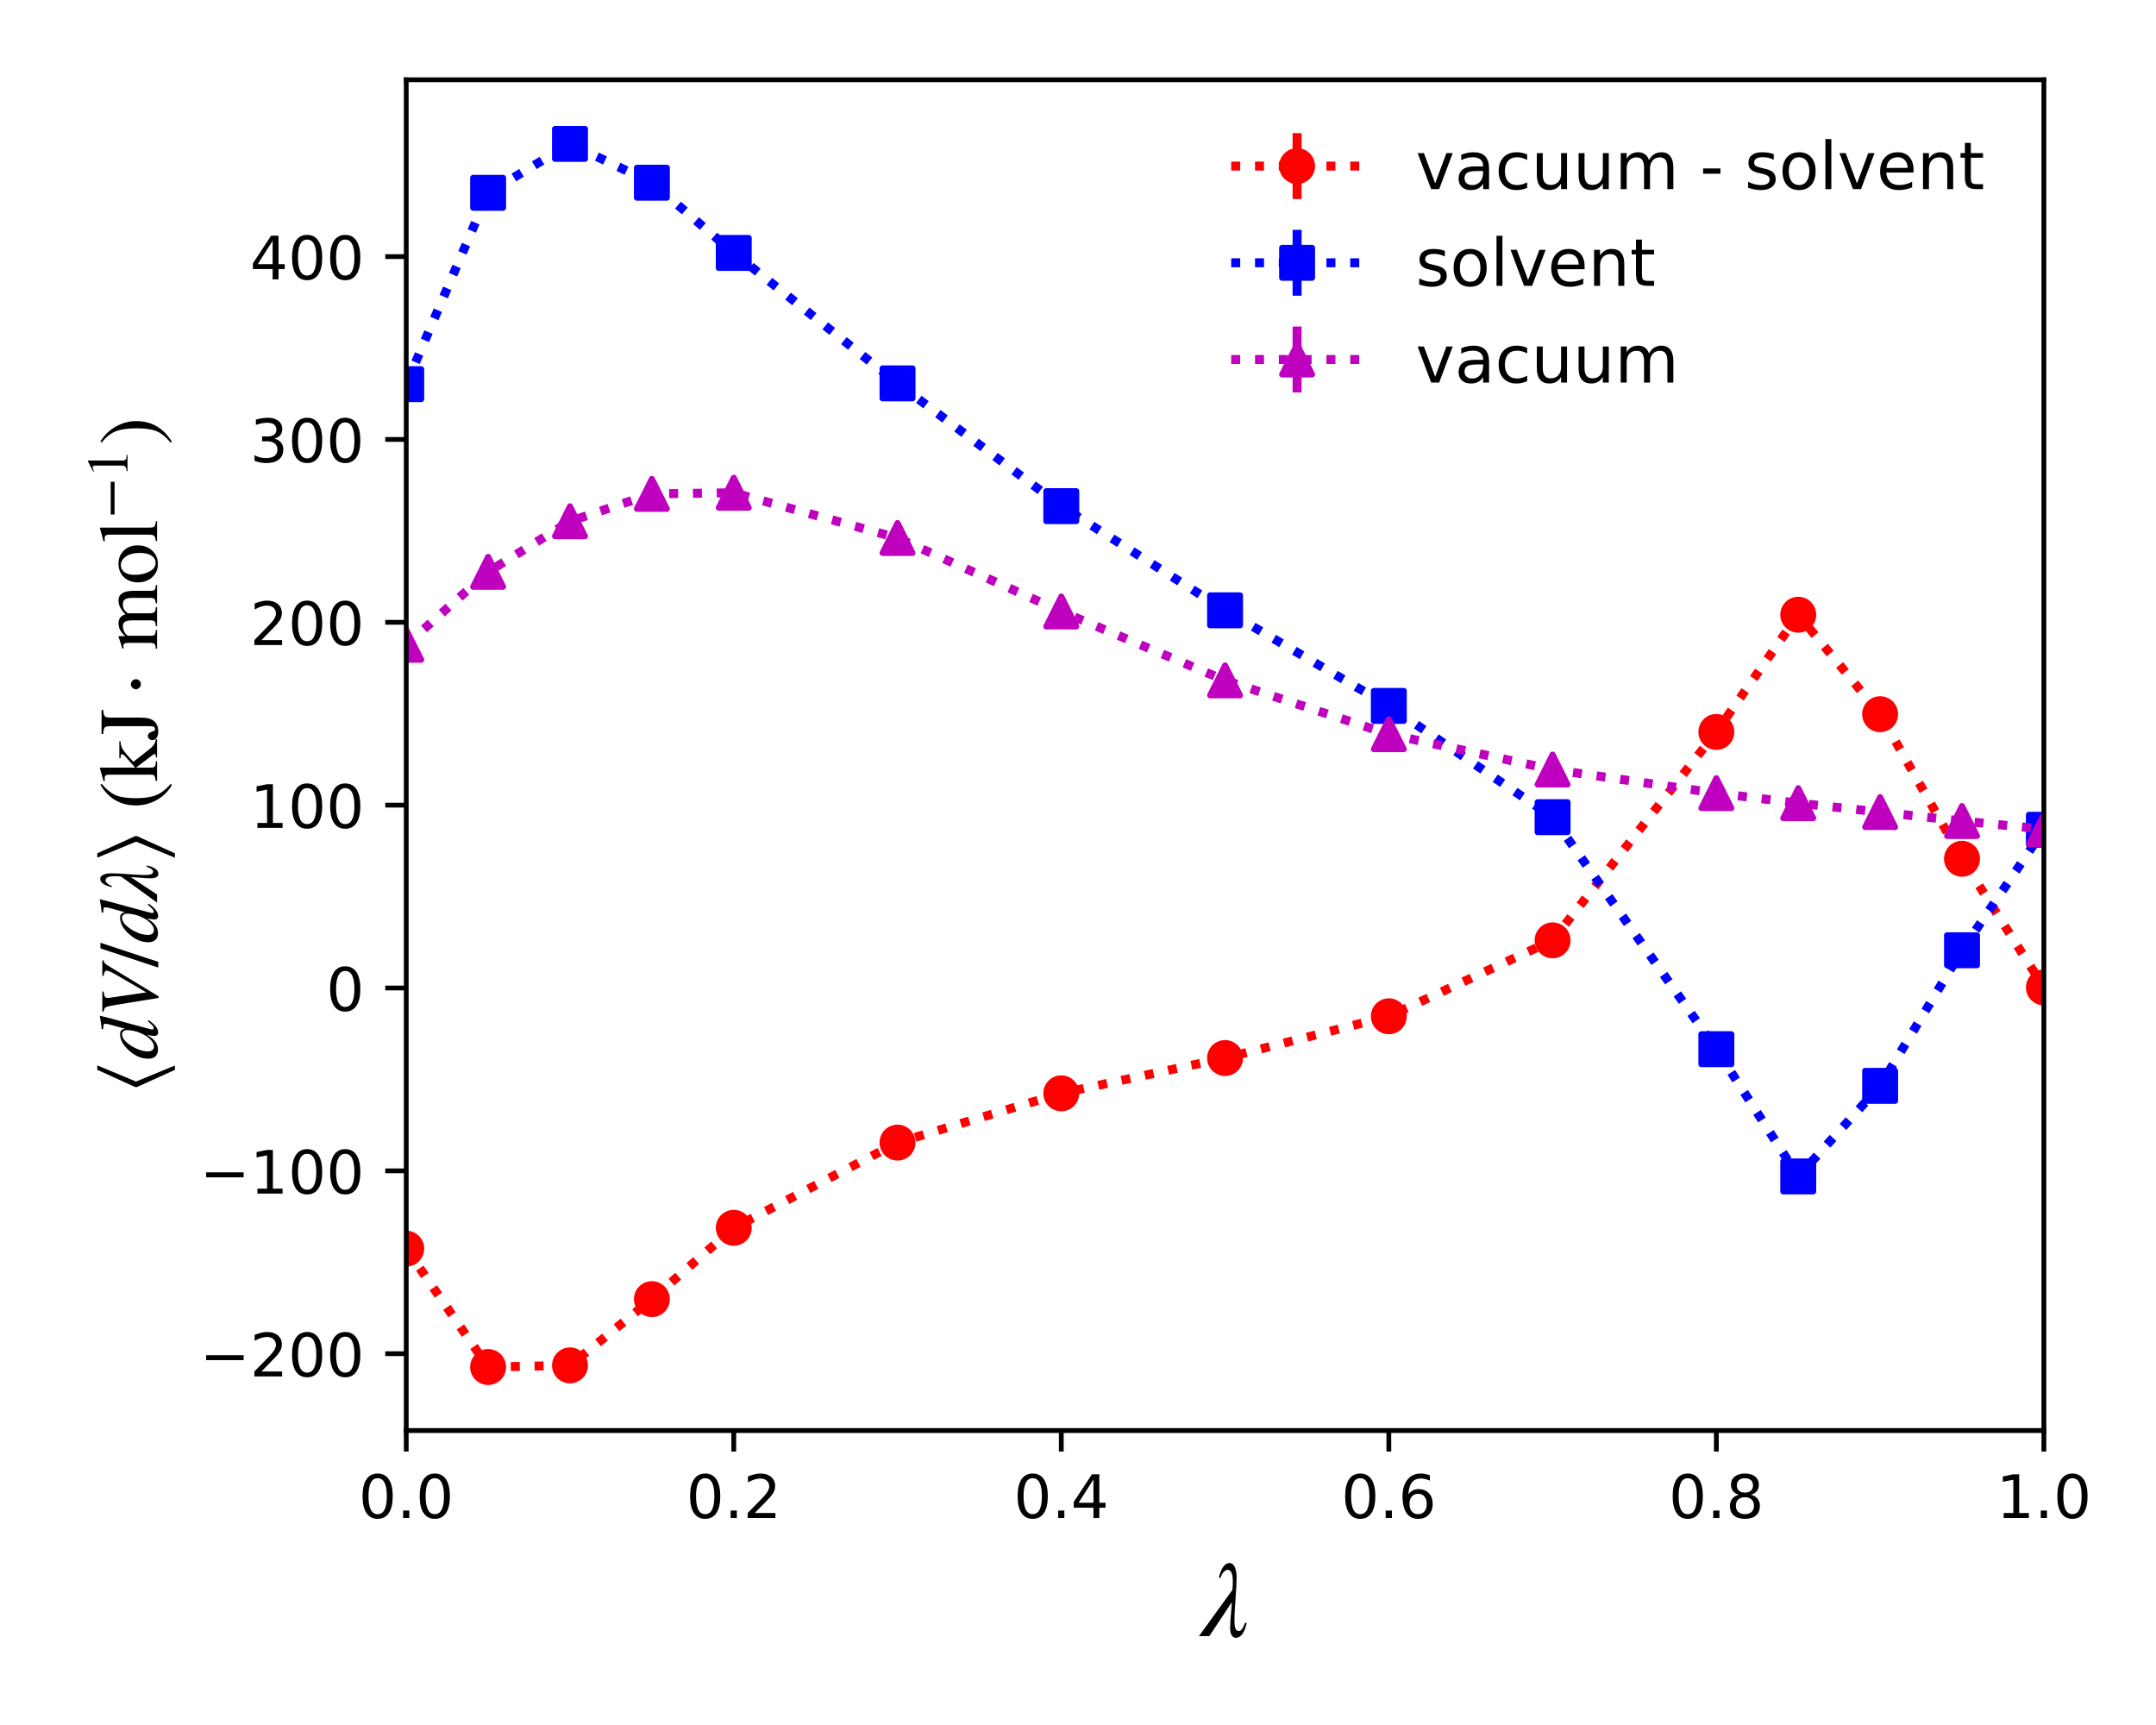 <?xml version="1.0" encoding="utf-8" standalone="no"?>
<!DOCTYPE svg PUBLIC "-//W3C//DTD SVG 1.1//EN"
  "http://www.w3.org/Graphics/SVG/1.1/DTD/svg11.dtd">
<!-- Created with matplotlib (http://matplotlib.org/) -->
<svg height="288pt" version="1.1" viewBox="0 0 360 288" width="360pt" xmlns="http://www.w3.org/2000/svg" xmlns:xlink="http://www.w3.org/1999/xlink">
 <defs>
  <style type="text/css">
*{stroke-linecap:butt;stroke-linejoin:round;}
  </style>
 </defs>
 <g id="figure_1">
  <g id="patch_1">
   <path d="M 0 288 
L 360 288 
L 360 0 
L 0 0 
z
" style="fill:#ffffff;"/>
  </g>
  <g id="axes_1">
   <g id="patch_2">
    <path d="M 67.831 238.84 
L 341.28 238.84 
L 341.28 13.32 
L 67.831 13.32 
z
" style="fill:#ffffff;"/>
   </g>
   <g id="matplotlib.axis_1">
    <g id="xtick_1">
     <g id="line2d_1">
      <defs>
       <path d="M 0 0 
L 0 3.5 
" id="md3f2d582c1" style="stroke:#000000;stroke-width:0.8;"/>
      </defs>
      <g>
       <use style="stroke:#000000;stroke-width:0.8;" x="67.831" xlink:href="#md3f2d582c1" y="238.84"/>
      </g>
     </g>
     <g id="text_1">
      <!-- 0.0 -->
      <defs>
       <path d="M 31.781 66.406 
Q 24.172 66.406 20.328 58.906 
Q 16.5 51.422 16.5 36.375 
Q 16.5 21.391 20.328 13.891 
Q 24.172 6.391 31.781 6.391 
Q 39.453 6.391 43.281 13.891 
Q 47.125 21.391 47.125 36.375 
Q 47.125 51.422 43.281 58.906 
Q 39.453 66.406 31.781 66.406 
z
M 31.781 74.219 
Q 44.047 74.219 50.516 64.516 
Q 56.984 54.828 56.984 36.375 
Q 56.984 17.969 50.516 8.266 
Q 44.047 -1.422 31.781 -1.422 
Q 19.531 -1.422 13.062 8.266 
Q 6.594 17.969 6.594 36.375 
Q 6.594 54.828 13.062 64.516 
Q 19.531 74.219 31.781 74.219 
z
" id="DejaVuSans-30"/>
       <path d="M 10.688 12.406 
L 21 12.406 
L 21 0 
L 10.688 0 
z
" id="DejaVuSans-2e"/>
      </defs>
      <g transform="translate(59.879 253.438)scale(0.1 -0.1)">
       <use xlink:href="#DejaVuSans-30"/>
       <use x="63.623" xlink:href="#DejaVuSans-2e"/>
       <use x="95.41" xlink:href="#DejaVuSans-30"/>
      </g>
     </g>
    </g>
    <g id="xtick_2">
     <g id="line2d_2">
      <g>
       <use style="stroke:#000000;stroke-width:0.8;" x="122.52" xlink:href="#md3f2d582c1" y="238.84"/>
      </g>
     </g>
     <g id="text_2">
      <!-- 0.2 -->
      <defs>
       <path d="M 19.188 8.297 
L 53.609 8.297 
L 53.609 0 
L 7.328 0 
L 7.328 8.297 
Q 12.938 14.109 22.625 23.891 
Q 32.328 33.688 34.812 36.531 
Q 39.547 41.844 41.422 45.531 
Q 43.312 49.219 43.312 52.781 
Q 43.312 58.594 39.234 62.25 
Q 35.156 65.922 28.609 65.922 
Q 23.969 65.922 18.812 64.312 
Q 13.672 62.703 7.812 59.422 
L 7.812 69.391 
Q 13.766 71.781 18.938 73 
Q 24.125 74.219 28.422 74.219 
Q 39.75 74.219 46.484 68.547 
Q 53.219 62.891 53.219 53.422 
Q 53.219 48.922 51.531 44.891 
Q 49.859 40.875 45.406 35.406 
Q 44.188 33.984 37.641 27.219 
Q 31.109 20.453 19.188 8.297 
z
" id="DejaVuSans-32"/>
      </defs>
      <g transform="translate(114.569 253.438)scale(0.1 -0.1)">
       <use xlink:href="#DejaVuSans-30"/>
       <use x="63.623" xlink:href="#DejaVuSans-2e"/>
       <use x="95.41" xlink:href="#DejaVuSans-32"/>
      </g>
     </g>
    </g>
    <g id="xtick_3">
     <g id="line2d_3">
      <g>
       <use style="stroke:#000000;stroke-width:0.8;" x="177.21" xlink:href="#md3f2d582c1" y="238.84"/>
      </g>
     </g>
     <g id="text_3">
      <!-- 0.4 -->
      <defs>
       <path d="M 37.797 64.312 
L 12.891 25.391 
L 37.797 25.391 
z
M 35.203 72.906 
L 47.609 72.906 
L 47.609 25.391 
L 58.016 25.391 
L 58.016 17.188 
L 47.609 17.188 
L 47.609 0 
L 37.797 0 
L 37.797 17.188 
L 4.891 17.188 
L 4.891 26.703 
z
" id="DejaVuSans-34"/>
      </defs>
      <g transform="translate(169.259 253.438)scale(0.1 -0.1)">
       <use xlink:href="#DejaVuSans-30"/>
       <use x="63.623" xlink:href="#DejaVuSans-2e"/>
       <use x="95.41" xlink:href="#DejaVuSans-34"/>
      </g>
     </g>
    </g>
    <g id="xtick_4">
     <g id="line2d_4">
      <g>
       <use style="stroke:#000000;stroke-width:0.8;" x="231.9" xlink:href="#md3f2d582c1" y="238.84"/>
      </g>
     </g>
     <g id="text_4">
      <!-- 0.6 -->
      <defs>
       <path d="M 33.016 40.375 
Q 26.375 40.375 22.484 35.828 
Q 18.609 31.297 18.609 23.391 
Q 18.609 15.531 22.484 10.953 
Q 26.375 6.391 33.016 6.391 
Q 39.656 6.391 43.531 10.953 
Q 47.406 15.531 47.406 23.391 
Q 47.406 31.297 43.531 35.828 
Q 39.656 40.375 33.016 40.375 
z
M 52.594 71.297 
L 52.594 62.312 
Q 48.875 64.062 45.094 64.984 
Q 41.312 65.922 37.594 65.922 
Q 27.828 65.922 22.672 59.328 
Q 17.531 52.734 16.797 39.406 
Q 19.672 43.656 24.016 45.922 
Q 28.375 48.188 33.594 48.188 
Q 44.578 48.188 50.953 41.516 
Q 57.328 34.859 57.328 23.391 
Q 57.328 12.156 50.688 5.359 
Q 44.047 -1.422 33.016 -1.422 
Q 20.359 -1.422 13.672 8.266 
Q 6.984 17.969 6.984 36.375 
Q 6.984 53.656 15.188 63.938 
Q 23.391 74.219 37.203 74.219 
Q 40.922 74.219 44.703 73.484 
Q 48.484 72.75 52.594 71.297 
z
" id="DejaVuSans-36"/>
      </defs>
      <g transform="translate(223.949 253.438)scale(0.1 -0.1)">
       <use xlink:href="#DejaVuSans-30"/>
       <use x="63.623" xlink:href="#DejaVuSans-2e"/>
       <use x="95.41" xlink:href="#DejaVuSans-36"/>
      </g>
     </g>
    </g>
    <g id="xtick_5">
     <g id="line2d_5">
      <g>
       <use style="stroke:#000000;stroke-width:0.8;" x="286.59" xlink:href="#md3f2d582c1" y="238.84"/>
      </g>
     </g>
     <g id="text_5">
      <!-- 0.8 -->
      <defs>
       <path d="M 31.781 34.625 
Q 24.75 34.625 20.719 30.859 
Q 16.703 27.094 16.703 20.516 
Q 16.703 13.922 20.719 10.156 
Q 24.75 6.391 31.781 6.391 
Q 38.812 6.391 42.859 10.172 
Q 46.922 13.969 46.922 20.516 
Q 46.922 27.094 42.891 30.859 
Q 38.875 34.625 31.781 34.625 
z
M 21.922 38.812 
Q 15.578 40.375 12.031 44.719 
Q 8.5 49.078 8.5 55.328 
Q 8.5 64.062 14.719 69.141 
Q 20.953 74.219 31.781 74.219 
Q 42.672 74.219 48.875 69.141 
Q 55.078 64.062 55.078 55.328 
Q 55.078 49.078 51.531 44.719 
Q 48 40.375 41.703 38.812 
Q 48.828 37.156 52.797 32.312 
Q 56.781 27.484 56.781 20.516 
Q 56.781 9.906 50.312 4.234 
Q 43.844 -1.422 31.781 -1.422 
Q 19.734 -1.422 13.25 4.234 
Q 6.781 9.906 6.781 20.516 
Q 6.781 27.484 10.781 32.312 
Q 14.797 37.156 21.922 38.812 
z
M 18.312 54.391 
Q 18.312 48.734 21.844 45.562 
Q 25.391 42.391 31.781 42.391 
Q 38.141 42.391 41.719 45.562 
Q 45.312 48.734 45.312 54.391 
Q 45.312 60.062 41.719 63.234 
Q 38.141 66.406 31.781 66.406 
Q 25.391 66.406 21.844 63.234 
Q 18.312 60.062 18.312 54.391 
z
" id="DejaVuSans-38"/>
      </defs>
      <g transform="translate(278.639 253.438)scale(0.1 -0.1)">
       <use xlink:href="#DejaVuSans-30"/>
       <use x="63.623" xlink:href="#DejaVuSans-2e"/>
       <use x="95.41" xlink:href="#DejaVuSans-38"/>
      </g>
     </g>
    </g>
    <g id="xtick_6">
     <g id="line2d_6">
      <g>
       <use style="stroke:#000000;stroke-width:0.8;" x="341.28" xlink:href="#md3f2d582c1" y="238.84"/>
      </g>
     </g>
     <g id="text_6">
      <!-- 1.0 -->
      <defs>
       <path d="M 12.406 8.297 
L 28.516 8.297 
L 28.516 63.922 
L 10.984 60.406 
L 10.984 69.391 
L 28.422 72.906 
L 38.281 72.906 
L 38.281 8.297 
L 54.391 8.297 
L 54.391 0 
L 12.406 0 
z
" id="DejaVuSans-31"/>
      </defs>
      <g transform="translate(333.328 253.438)scale(0.1 -0.1)">
       <use xlink:href="#DejaVuSans-31"/>
       <use x="63.623" xlink:href="#DejaVuSans-2e"/>
       <use x="95.41" xlink:href="#DejaVuSans-30"/>
      </g>
     </g>
    </g>
    <g id="text_7">
     <!-- $\lambda$ -->
     <defs>
      <path d="M 41.5 12.297 
L 43.094 12.297 
Q 40 -1.594 33 -1.594 
Q 30.703 -1.594 29.203 0.75 
Q 27.703 3.094 27.703 7.797 
Q 27.703 10.5 27.953 13.891 
Q 28.203 17.297 28.641 22.594 
Q 29.094 27.906 29.297 31.5 
L 8.406 0 
L -1.203 0 
L 29.797 42.797 
Q 30.203 46.406 30.203 50.703 
Q 30.203 61.5 25.297 61.5 
Q 23.906 61.5 22 59.703 
Q 20.094 57.906 18.797 54.094 
L 17.203 54.094 
Q 20.5 67.797 27.297 67.797 
Q 30.094 67.797 31.891 64.297 
Q 33.703 60.797 33.703 54.297 
Q 33.703 47.5 32.703 34.25 
Q 31.703 21 31.703 14.703 
Q 31.703 9.406 32.641 7.047 
Q 33.594 4.703 35.797 4.703 
Q 38.797 4.703 41.5 12.297 
z
" id="STIXGeneral-Italic-3bb"/>
     </defs>
     <g transform="translate(200.415 273.195)scale(0.18 -0.18)">
      <use transform="translate(0 0.203)" xlink:href="#STIXGeneral-Italic-3bb"/>
     </g>
    </g>
   </g>
   <g id="matplotlib.axis_2">
    <g id="ytick_1">
     <g id="line2d_7">
      <defs>
       <path d="M 0 0 
L -3.5 0 
" id="m60a88dd822" style="stroke:#000000;stroke-width:0.8;"/>
      </defs>
      <g>
       <use style="stroke:#000000;stroke-width:0.8;" x="67.831" xlink:href="#m60a88dd822" y="226.006"/>
      </g>
     </g>
     <g id="text_8">
      <!-- −200 -->
      <defs>
       <path d="M 10.594 35.5 
L 73.188 35.5 
L 73.188 27.203 
L 10.594 27.203 
z
" id="DejaVuSans-2212"/>
      </defs>
      <g transform="translate(33.363 229.805)scale(0.1 -0.1)">
       <use xlink:href="#DejaVuSans-2212"/>
       <use x="83.789" xlink:href="#DejaVuSans-32"/>
       <use x="147.412" xlink:href="#DejaVuSans-30"/>
       <use x="211.035" xlink:href="#DejaVuSans-30"/>
      </g>
     </g>
    </g>
    <g id="ytick_2">
     <g id="line2d_8">
      <g>
       <use style="stroke:#000000;stroke-width:0.8;" x="67.831" xlink:href="#m60a88dd822" y="195.478"/>
      </g>
     </g>
     <g id="text_9">
      <!-- −100 -->
      <g transform="translate(33.363 199.278)scale(0.1 -0.1)">
       <use xlink:href="#DejaVuSans-2212"/>
       <use x="83.789" xlink:href="#DejaVuSans-31"/>
       <use x="147.412" xlink:href="#DejaVuSans-30"/>
       <use x="211.035" xlink:href="#DejaVuSans-30"/>
      </g>
     </g>
    </g>
    <g id="ytick_3">
     <g id="line2d_9">
      <g>
       <use style="stroke:#000000;stroke-width:0.8;" x="67.831" xlink:href="#m60a88dd822" y="164.951"/>
      </g>
     </g>
     <g id="text_10">
      <!-- 0 -->
      <g transform="translate(54.468 168.75)scale(0.1 -0.1)">
       <use xlink:href="#DejaVuSans-30"/>
      </g>
     </g>
    </g>
    <g id="ytick_4">
     <g id="line2d_10">
      <g>
       <use style="stroke:#000000;stroke-width:0.8;" x="67.831" xlink:href="#m60a88dd822" y="134.424"/>
      </g>
     </g>
     <g id="text_11">
      <!-- 100 -->
      <g transform="translate(41.743 138.223)scale(0.1 -0.1)">
       <use xlink:href="#DejaVuSans-31"/>
       <use x="63.623" xlink:href="#DejaVuSans-30"/>
       <use x="127.246" xlink:href="#DejaVuSans-30"/>
      </g>
     </g>
    </g>
    <g id="ytick_5">
     <g id="line2d_11">
      <g>
       <use style="stroke:#000000;stroke-width:0.8;" x="67.831" xlink:href="#m60a88dd822" y="103.897"/>
      </g>
     </g>
     <g id="text_12">
      <!-- 200 -->
      <g transform="translate(41.743 107.696)scale(0.1 -0.1)">
       <use xlink:href="#DejaVuSans-32"/>
       <use x="63.623" xlink:href="#DejaVuSans-30"/>
       <use x="127.246" xlink:href="#DejaVuSans-30"/>
      </g>
     </g>
    </g>
    <g id="ytick_6">
     <g id="line2d_12">
      <g>
       <use style="stroke:#000000;stroke-width:0.8;" x="67.831" xlink:href="#m60a88dd822" y="73.369"/>
      </g>
     </g>
     <g id="text_13">
      <!-- 300 -->
      <defs>
       <path d="M 40.578 39.312 
Q 47.656 37.797 51.625 33 
Q 55.609 28.219 55.609 21.188 
Q 55.609 10.406 48.188 4.484 
Q 40.766 -1.422 27.094 -1.422 
Q 22.516 -1.422 17.656 -0.516 
Q 12.797 0.391 7.625 2.203 
L 7.625 11.719 
Q 11.719 9.328 16.594 8.109 
Q 21.484 6.891 26.812 6.891 
Q 36.078 6.891 40.938 10.547 
Q 45.797 14.203 45.797 21.188 
Q 45.797 27.641 41.281 31.266 
Q 36.766 34.906 28.719 34.906 
L 20.219 34.906 
L 20.219 43.016 
L 29.109 43.016 
Q 36.375 43.016 40.234 45.922 
Q 44.094 48.828 44.094 54.297 
Q 44.094 59.906 40.109 62.906 
Q 36.141 65.922 28.719 65.922 
Q 24.656 65.922 20.016 65.031 
Q 15.375 64.156 9.812 62.312 
L 9.812 71.094 
Q 15.438 72.656 20.344 73.438 
Q 25.25 74.219 29.594 74.219 
Q 40.828 74.219 47.359 69.109 
Q 53.906 64.016 53.906 55.328 
Q 53.906 49.266 50.438 45.094 
Q 46.969 40.922 40.578 39.312 
z
" id="DejaVuSans-33"/>
      </defs>
      <g transform="translate(41.743 77.168)scale(0.1 -0.1)">
       <use xlink:href="#DejaVuSans-33"/>
       <use x="63.623" xlink:href="#DejaVuSans-30"/>
       <use x="127.246" xlink:href="#DejaVuSans-30"/>
      </g>
     </g>
    </g>
    <g id="ytick_7">
     <g id="line2d_13">
      <g>
       <use style="stroke:#000000;stroke-width:0.8;" x="67.831" xlink:href="#m60a88dd822" y="42.842"/>
      </g>
     </g>
     <g id="text_14">
      <!-- 400 -->
      <g transform="translate(41.743 46.641)scale(0.1 -0.1)">
       <use xlink:href="#DejaVuSans-34"/>
       <use x="63.623" xlink:href="#DejaVuSans-30"/>
       <use x="127.246" xlink:href="#DejaVuSans-30"/>
      </g>
     </g>
    </g>
    <g id="text_15">
     <!-- $ \langle dV/d \lambda \rangle\ ( \mathrm{kJ}\! \, \cdot \, \mathrm{mol}^{-1} )$ -->
     <defs>
      <path d="M 33.5 71.297 
L 14.297 25.094 
L 33.406 -21.297 
L 28.203 -21.297 
L 7.703 24.094 
L 7.703 26.094 
L 28.297 71.297 
z
" id="STIXGeneral-Regular-27e8"/>
      <path d="M 52.094 68.297 
L 52.703 67.703 
L 48.797 52.5 
L 42.797 30.594 
Q 36.297 6.703 36.297 6 
Q 36.297 4 38.094 4 
Q 39.406 4 40.844 5.25 
Q 42.297 6.5 46.297 11.094 
L 47.5 10.094 
Q 39.797 -1.297 32.797 -1.297 
Q 30.906 -1.297 29.797 -0.094 
Q 28.703 1.094 28.703 3.203 
Q 28.703 6.203 30 12.094 
Q 25.703 4.797 21.547 1.844 
Q 17.406 -1.094 12.203 -1.094 
Q 7.203 -1.094 4.344 1.953 
Q 1.5 5 1.5 10.594 
Q 1.5 22.5 11.141 33.297 
Q 20.797 44.094 30.703 44.094 
Q 33.797 44.094 35.25 42.688 
Q 36.703 41.297 37.203 38.297 
L 37.297 38.297 
L 41.797 54.594 
Q 43.203 59.5 43.203 61.703 
Q 43.203 63.297 42.094 63.688 
Q 41 64.094 36.797 64.297 
L 36.797 66 
Q 44.5 66.703 52.094 68.297 
z
M 35.594 36.094 
Q 35.594 38.703 34.141 40.25 
Q 32.703 41.797 30.906 41.797 
Q 26.203 41.797 21.797 37.203 
Q 16.797 31.906 13.5 24.547 
Q 10.203 17.203 10.203 11 
Q 10.203 7.594 11.75 5.641 
Q 13.297 3.703 16 3.703 
Q 20.5 3.703 25.094 8.594 
Q 29.703 13.5 32.641 21.094 
Q 35.594 28.703 35.594 36.094 
z
" id="STIXGeneral-Italic-64"/>
      <path d="M 68.797 65.297 
L 68.797 63.703 
Q 65.594 63.594 63.203 59.703 
L 25.906 -1.797 
L 24 -1.797 
L 15.797 48.5 
Q 14.094 59 12.938 61.094 
Q 11.797 63.203 7.594 63.703 
L 7.594 65.297 
L 31.594 65.297 
L 31.594 63.703 
Q 26.906 63.203 25.453 62.203 
Q 24 61.203 24 58.594 
Q 24 57.594 24.094 57.094 
L 30.594 12.797 
L 51.594 48.797 
Q 56.5 57.203 56.5 60.297 
Q 56.5 63 50.297 63.703 
L 50.297 65.297 
z
" id="STIXGeneral-Italic-56"/>
      <path d="M 28.703 67.594 
L 5.906 -1.406 
L -0.906 -1.406 
L 22 67.594 
z
" id="STIXGeneral-Regular-2f"/>
      <path d="M 32.297 24 
L 11.703 -21.297 
L 6.5 -21.297 
L 25.703 25 
L 6.594 71.297 
L 11.797 71.297 
L 32.297 26 
z
" id="STIXGeneral-Regular-27e9"/>
      <path d="M 30.406 -16.094 
L 29.203 -17.703 
Q 17.594 -11.094 11.188 0.5 
Q 4.797 12.094 4.797 25.203 
Q 4.797 52.906 29.5 67.594 
L 30.406 66 
Q 20.203 57.297 16.797 48.844 
Q 13.406 40.406 13.406 25.5 
Q 13.406 10.703 16.906 1.5 
Q 20.406 -7.703 30.406 -16.094 
z
" id="STIXGeneral-Regular-28"/>
      <path d="M 50.5 0 
L 28.703 0 
L 28.703 1.5 
L 30.594 1.5 
Q 32.703 1.5 32.703 3 
Q 32.703 3.906 31.594 5.297 
L 16.594 25.094 
L 16.594 6.703 
Q 16.594 4.094 17.844 2.891 
Q 19.094 1.703 22.094 1.594 
L 24.094 1.5 
L 24.094 0 
L 0.703 0 
L 0.703 1.5 
Q 6.094 2.406 7.141 3.344 
Q 8.203 4.297 8.203 8.203 
L 8.203 56.406 
Q 8.203 60 7.297 61.25 
Q 6.406 62.5 3.906 62.5 
Q 3.297 62.5 0.703 62.297 
L 0.703 63.906 
L 3.703 64.703 
Q 9.703 66.297 16.203 68.297 
L 16.594 68.094 
L 16.594 26.094 
L 30.297 38.297 
Q 32.594 40.406 32.594 41.797 
Q 32.594 42.797 31.547 43.141 
Q 30.5 43.5 27.594 43.594 
L 27.594 45 
L 48 45 
L 48 43.5 
Q 43 43.5 39.141 41.344 
Q 35.297 39.203 26.406 30.906 
L 23.5 28.203 
L 38.797 8.797 
Q 44.203 1.906 50.5 1.5 
z
" id="STIXGeneral-Regular-6b"/>
      <path d="M 35.406 66.203 
L 35.406 64.297 
Q 29.297 63.797 27.75 62.25 
Q 26.203 60.703 26.203 54.906 
L 26.203 18.5 
Q 26.203 -1.406 9.5 -1.406 
Q 4.906 -1.406 2.156 0.5 
Q -0.594 2.406 -0.594 5.797 
Q -0.594 7.797 0.844 9.391 
Q 2.297 11 4.297 11 
Q 7.594 11 9.203 6.797 
Q 9.406 6.297 9.703 5.438 
Q 10 4.594 10.141 4.141 
Q 10.297 3.703 10.594 3.25 
Q 10.906 2.797 11.297 2.594 
Q 11.703 2.406 12.297 2.406 
Q 14.5 2.406 15.25 3.953 
Q 16 5.5 16 9.406 
L 16 55 
Q 16 60.906 14.5 62.344 
Q 13 63.797 6.703 64.297 
L 6.703 66.203 
z
" id="STIXGeneral-Regular-4a"/>
      <path d="M 16.797 31.297 
Q 20.297 27.703 20.297 25.297 
Q 20.297 22.906 18.547 21.094 
Q 16.797 19.297 14.391 19.297 
Q 12 19.297 10.141 21.141 
Q 8.297 23 8.297 25.297 
Q 8.297 27.594 10.141 29.438 
Q 12 31.297 14.391 31.297 
Q 16.797 31.297 20.297 27.703 
z
" id="STIXGeneral-Regular-22c5"/>
      <path d="M 77.5 0 
L 55.703 0 
L 55.703 1.5 
Q 59.906 1.906 61.047 3.25 
Q 62.203 4.594 62.203 9 
L 62.203 29.594 
Q 62.203 35.594 60.453 38.188 
Q 58.703 40.797 54.5 40.797 
Q 51 40.797 48.547 39.391 
Q 46.094 38 43.797 34.703 
L 43.797 9.5 
Q 43.797 4.703 45.25 3.141 
Q 46.703 1.594 51 1.5 
L 51 0 
L 28.594 0 
L 28.594 1.5 
Q 33 1.797 34.203 2.938 
Q 35.406 4.094 35.406 8.594 
L 35.406 29.703 
Q 35.406 40.797 28.906 40.797 
Q 26.094 40.797 22.938 39.547 
Q 19.797 38.297 18.297 36.5 
Q 17 35 17 34.797 
L 17 7 
Q 17 3.797 18.391 2.75 
Q 19.797 1.703 23.797 1.5 
L 23.797 0 
L 1.594 0 
L 1.594 1.5 
Q 5.797 1.594 7.188 3.047 
Q 8.594 4.5 8.594 8.797 
L 8.594 33.594 
Q 8.594 37.297 7.797 38.75 
Q 7 40.203 5.094 40.203 
Q 3.594 40.203 1.906 39.797 
L 1.906 41.5 
Q 8.703 43.406 15.797 46 
L 16.594 45.703 
L 16.594 38.297 
L 16.797 38.297 
Q 21.297 43 24.75 44.5 
Q 28.203 46 32.094 46 
Q 40 46 42.703 37.594 
Q 50.5 46 59 46 
Q 70.594 46 70.594 28 
L 70.594 7.703 
Q 70.594 4.406 71.594 3.156 
Q 72.594 1.906 74.906 1.703 
L 77.5 1.5 
z
" id="STIXGeneral-Regular-6d"/>
      <path d="M 47 23.094 
Q 47 12.594 40.75 5.797 
Q 34.5 -1 24.5 -1 
Q 15.297 -1 9.094 5.75 
Q 2.906 12.5 2.906 22.797 
Q 2.906 33.203 9.094 39.594 
Q 15.297 46 25.406 46 
Q 34.703 46 40.844 39.641 
Q 47 33.297 47 23.094 
z
M 38 20.406 
Q 38 31.797 33 38.203 
Q 29 43.203 23.5 43.203 
Q 18.297 43.203 15.094 38.953 
Q 11.906 34.703 11.906 27.297 
Q 11.906 14.5 17.203 6.797 
Q 20.594 1.797 26.203 1.797 
Q 31.703 1.797 34.844 6.75 
Q 38 11.703 38 20.406 
z
" id="STIXGeneral-Regular-6f"/>
      <path d="M 25.703 0 
L 2.094 0 
L 2.094 1.5 
Q 6.797 1.906 8.297 3.453 
Q 9.797 5 9.797 9.203 
L 9.797 56.094 
Q 9.797 59.703 8.891 61.094 
Q 8 62.5 5.594 62.5 
Q 3.5 62.5 1.906 62.297 
L 1.906 63.906 
Q 11.406 66.203 17.703 68.297 
L 18.203 67.906 
L 18.203 8.703 
Q 18.203 4.5 19.594 3.141 
Q 21 1.797 25.703 1.5 
z
" id="STIXGeneral-Regular-6c"/>
      <path d="M 62.094 22 
L 6.406 22 
L 6.406 28.594 
L 62.094 28.594 
z
" id="STIXGeneral-Regular-2212"/>
      <path d="M 39.406 0 
L 11.797 0 
L 11.797 1.5 
Q 17.297 1.797 19.297 3.547 
Q 21.297 5.297 21.297 9.5 
L 21.297 54.406 
Q 21.297 59.297 18.297 59.297 
Q 16.906 59.297 13.797 58.094 
L 11.094 57.094 
L 11.094 58.5 
L 29 67.594 
L 29.906 67.297 
L 29.906 7.594 
Q 29.906 4.297 31.906 2.891 
Q 33.906 1.5 39.406 1.5 
z
" id="STIXGeneral-Regular-31"/>
      <path d="M 2.906 66 
L 4.094 67.594 
Q 15.5 60.797 22 49.188 
Q 28.5 37.594 28.5 24.703 
Q 28.5 -2.594 3.797 -17.703 
L 2.906 -16.094 
Q 13.203 -7.594 16.547 0.844 
Q 19.906 9.297 19.906 24.406 
Q 19.906 39.594 16.547 48.75 
Q 13.203 57.906 2.906 66 
z
" id="STIXGeneral-Regular-29"/>
     </defs>
     <g transform="translate(26.283 182.57)rotate(-90)scale(0.14 -0.14)">
      <use transform="translate(0 0.409)" xlink:href="#STIXGeneral-Regular-27e8"/>
      <use transform="translate(40 0.409)" xlink:href="#STIXGeneral-Italic-64"/>
      <use transform="translate(90 0.409)" xlink:href="#STIXGeneral-Italic-56"/>
      <use transform="translate(151.1 0.409)" xlink:href="#STIXGeneral-Regular-2f"/>
      <use transform="translate(178.9 0.409)" xlink:href="#STIXGeneral-Italic-64"/>
      <use transform="translate(228.9 0.409)" xlink:href="#STIXGeneral-Italic-3bb"/>
      <use transform="translate(274.7 0.409)" xlink:href="#STIXGeneral-Regular-27e9"/>
      <use transform="translate(338.766 0.409)" xlink:href="#STIXGeneral-Regular-28"/>
      <use transform="translate(372.066 0.409)" xlink:href="#STIXGeneral-Regular-6b"/>
      <use transform="translate(422.066 0.409)" xlink:href="#STIXGeneral-Regular-4a"/>
      <use transform="translate(473.806 0.409)" xlink:href="#STIXGeneral-Regular-22c5"/>
      <use transform="translate(528.88 0.409)" xlink:href="#STIXGeneral-Regular-6d"/>
      <use transform="translate(606.68 0.409)" xlink:href="#STIXGeneral-Regular-6f"/>
      <use transform="translate(656.68 0.409)" xlink:href="#STIXGeneral-Regular-6c"/>
      <use transform="translate(686.023 35.684)scale(0.7)" xlink:href="#STIXGeneral-Regular-2212"/>
      <use transform="translate(733.973 35.684)scale(0.7)" xlink:href="#STIXGeneral-Regular-31"/>
      <use transform="translate(773.382 0.409)" xlink:href="#STIXGeneral-Regular-29"/>
     </g>
    </g>
   </g>
   <g id="LineCollection_1">
    <path clip-path="url(#p8461baf7f2)" d="M 67.831 208.621 
L 67.831 208.306 
" style="fill:none;stroke:#ff0000;stroke-width:1.5;"/>
    <path clip-path="url(#p8461baf7f2)" d="M 81.503 228.589 
L 81.503 227.874 
" style="fill:none;stroke:#ff0000;stroke-width:1.5;"/>
    <path clip-path="url(#p8461baf7f2)" d="M 95.175 228.409 
L 95.175 227.51 
" style="fill:none;stroke:#ff0000;stroke-width:1.5;"/>
    <path clip-path="url(#p8461baf7f2)" d="M 108.848 217.307 
L 108.848 216.495 
" style="fill:none;stroke:#ff0000;stroke-width:1.5;"/>
    <path clip-path="url(#p8461baf7f2)" d="M 122.52 205.302 
L 122.52 204.677 
" style="fill:none;stroke:#ff0000;stroke-width:1.5;"/>
    <path clip-path="url(#p8461baf7f2)" d="M 149.865 190.994 
L 149.865 190.536 
" style="fill:none;stroke:#ff0000;stroke-width:1.5;"/>
    <path clip-path="url(#p8461baf7f2)" d="M 177.21 182.726 
L 177.21 182.345 
" style="fill:none;stroke:#ff0000;stroke-width:1.5;"/>
    <path clip-path="url(#p8461baf7f2)" d="M 204.555 176.864 
L 204.555 176.426 
" style="fill:none;stroke:#ff0000;stroke-width:1.5;"/>
    <path clip-path="url(#p8461baf7f2)" d="M 231.9 170.087 
L 231.9 169.26 
" style="fill:none;stroke:#ff0000;stroke-width:1.5;"/>
    <path clip-path="url(#p8461baf7f2)" d="M 259.245 157.664 
L 259.245 156.324 
" style="fill:none;stroke:#ff0000;stroke-width:1.5;"/>
    <path clip-path="url(#p8461baf7f2)" d="M 286.59 122.985 
L 286.59 121.421 
" style="fill:none;stroke:#ff0000;stroke-width:1.5;"/>
    <path clip-path="url(#p8461baf7f2)" d="M 300.263 103.551 
L 300.263 101.716 
" style="fill:none;stroke:#ff0000;stroke-width:1.5;"/>
    <path clip-path="url(#p8461baf7f2)" d="M 313.935 119.719 
L 313.935 118.758 
" style="fill:none;stroke:#ff0000;stroke-width:1.5;"/>
    <path clip-path="url(#p8461baf7f2)" d="M 327.608 143.609 
L 327.608 143.142 
" style="fill:none;stroke:#ff0000;stroke-width:1.5;"/>
    <path clip-path="url(#p8461baf7f2)" d="M 341.28 164.985 
L 341.28 164.725 
" style="fill:none;stroke:#ff0000;stroke-width:1.5;"/>
   </g>
   <g id="LineCollection_2">
    <path clip-path="url(#p8461baf7f2)" d="M 67.831 64.294 
L 67.831 63.979 
" style="fill:none;stroke:#0000ff;stroke-width:1.5;"/>
    <path clip-path="url(#p8461baf7f2)" d="M 81.503 32.547 
L 81.503 31.833 
" style="fill:none;stroke:#0000ff;stroke-width:1.5;"/>
    <path clip-path="url(#p8461baf7f2)" d="M 95.175 24.468 
L 95.175 23.571 
" style="fill:none;stroke:#0000ff;stroke-width:1.5;"/>
    <path clip-path="url(#p8461baf7f2)" d="M 108.848 30.913 
L 108.848 30.103 
" style="fill:none;stroke:#0000ff;stroke-width:1.5;"/>
    <path clip-path="url(#p8461baf7f2)" d="M 122.52 42.54 
L 122.52 41.919 
" style="fill:none;stroke:#0000ff;stroke-width:1.5;"/>
    <path clip-path="url(#p8461baf7f2)" d="M 149.865 64.23 
L 149.865 63.784 
" style="fill:none;stroke:#0000ff;stroke-width:1.5;"/>
    <path clip-path="url(#p8461baf7f2)" d="M 177.21 84.69 
L 177.21 84.321 
" style="fill:none;stroke:#0000ff;stroke-width:1.5;"/>
    <path clip-path="url(#p8461baf7f2)" d="M 204.555 102.111 
L 204.555 101.686 
" style="fill:none;stroke:#0000ff;stroke-width:1.5;"/>
    <path clip-path="url(#p8461baf7f2)" d="M 231.9 118.268 
L 231.9 117.446 
" style="fill:none;stroke:#0000ff;stroke-width:1.5;"/>
    <path clip-path="url(#p8461baf7f2)" d="M 259.245 137.103 
L 259.245 135.764 
" style="fill:none;stroke:#0000ff;stroke-width:1.5;"/>
    <path clip-path="url(#p8461baf7f2)" d="M 286.59 175.95 
L 286.59 174.387 
" style="fill:none;stroke:#0000ff;stroke-width:1.5;"/>
    <path clip-path="url(#p8461baf7f2)" d="M 300.263 197.332 
L 300.263 195.497 
" style="fill:none;stroke:#0000ff;stroke-width:1.5;"/>
    <path clip-path="url(#p8461baf7f2)" d="M 313.935 181.772 
L 313.935 180.811 
" style="fill:none;stroke:#0000ff;stroke-width:1.5;"/>
    <path clip-path="url(#p8461baf7f2)" d="M 327.608 158.883 
L 327.608 158.417 
" style="fill:none;stroke:#0000ff;stroke-width:1.5;"/>
    <path clip-path="url(#p8461baf7f2)" d="M 341.28 138.659 
L 341.28 138.399 
" style="fill:none;stroke:#0000ff;stroke-width:1.5;"/>
   </g>
   <g id="LineCollection_3">
    <path clip-path="url(#p8461baf7f2)" d="M 67.831 107.658 
L 67.831 107.641 
" style="fill:none;stroke:#bf00bf;stroke-width:1.5;"/>
    <path clip-path="url(#p8461baf7f2)" d="M 81.503 95.489 
L 81.503 95.452 
" style="fill:none;stroke:#bf00bf;stroke-width:1.5;"/>
    <path clip-path="url(#p8461baf7f2)" d="M 95.175 87.049 
L 95.175 87.007 
" style="fill:none;stroke:#bf00bf;stroke-width:1.5;"/>
    <path clip-path="url(#p8461baf7f2)" d="M 108.848 82.489 
L 108.848 82.428 
" style="fill:none;stroke:#bf00bf;stroke-width:1.5;"/>
    <path clip-path="url(#p8461baf7f2)" d="M 122.52 82.301 
L 122.52 82.234 
" style="fill:none;stroke:#bf00bf;stroke-width:1.5;"/>
    <path clip-path="url(#p8461baf7f2)" d="M 149.865 89.875 
L 149.865 89.768 
" style="fill:none;stroke:#bf00bf;stroke-width:1.5;"/>
    <path clip-path="url(#p8461baf7f2)" d="M 177.21 102.139 
L 177.21 102.042 
" style="fill:none;stroke:#bf00bf;stroke-width:1.5;"/>
    <path clip-path="url(#p8461baf7f2)" d="M 204.555 113.643 
L 204.555 113.541 
" style="fill:none;stroke:#bf00bf;stroke-width:1.5;"/>
    <path clip-path="url(#p8461baf7f2)" d="M 231.9 122.624 
L 231.9 122.535 
" style="fill:none;stroke:#bf00bf;stroke-width:1.5;"/>
    <path clip-path="url(#p8461baf7f2)" d="M 259.245 128.506 
L 259.245 128.447 
" style="fill:none;stroke:#bf00bf;stroke-width:1.5;"/>
    <path clip-path="url(#p8461baf7f2)" d="M 286.59 132.442 
L 286.59 132.4 
" style="fill:none;stroke:#bf00bf;stroke-width:1.5;"/>
    <path clip-path="url(#p8461baf7f2)" d="M 300.263 134.11 
L 300.263 134.084 
" style="fill:none;stroke:#bf00bf;stroke-width:1.5;"/>
    <path clip-path="url(#p8461baf7f2)" d="M 313.935 135.588 
L 313.935 135.57 
" style="fill:none;stroke:#bf00bf;stroke-width:1.5;"/>
    <path clip-path="url(#p8461baf7f2)" d="M 327.608 137.083 
L 327.608 137.066 
" style="fill:none;stroke:#bf00bf;stroke-width:1.5;"/>
    <path clip-path="url(#p8461baf7f2)" d="M 341.28 138.437 
L 341.28 138.427 
" style="fill:none;stroke:#bf00bf;stroke-width:1.5;"/>
   </g>
   <g id="line2d_14">
    <path clip-path="url(#p8461baf7f2)" d="M 67.831 208.464 
L 81.503 228.231 
L 95.175 227.959 
L 108.848 216.901 
L 122.52 204.989 
L 149.865 190.765 
L 177.21 182.536 
L 204.555 176.645 
L 231.9 169.674 
L 259.245 156.994 
L 286.59 122.203 
L 300.263 102.634 
L 313.935 119.239 
L 327.608 143.376 
L 341.28 164.855 
" style="fill:none;stroke:#ff0000;stroke-dasharray:1.5,2.475;stroke-dashoffset:0;stroke-width:1.5;"/>
    <defs>
     <path d="M 0 2.5 
C 0.663 2.5 1.299 2.237 1.768 1.768 
C 2.237 1.299 2.5 0.663 2.5 0 
C 2.5 -0.663 2.237 -1.299 1.768 -1.768 
C 1.299 -2.237 0.663 -2.5 0 -2.5 
C -0.663 -2.5 -1.299 -2.237 -1.768 -1.768 
C -2.237 -1.299 -2.5 -0.663 -2.5 0 
C -2.5 0.663 -2.237 1.299 -1.768 1.768 
C -1.299 2.237 -0.663 2.5 0 2.5 
z
" id="m327fdea4f7" style="stroke:#ff0000;"/>
    </defs>
    <g clip-path="url(#p8461baf7f2)">
     <use style="fill:#ff0000;stroke:#ff0000;" x="67.831" xlink:href="#m327fdea4f7" y="208.464"/>
     <use style="fill:#ff0000;stroke:#ff0000;" x="81.503" xlink:href="#m327fdea4f7" y="228.231"/>
     <use style="fill:#ff0000;stroke:#ff0000;" x="95.175" xlink:href="#m327fdea4f7" y="227.959"/>
     <use style="fill:#ff0000;stroke:#ff0000;" x="108.848" xlink:href="#m327fdea4f7" y="216.901"/>
     <use style="fill:#ff0000;stroke:#ff0000;" x="122.52" xlink:href="#m327fdea4f7" y="204.989"/>
     <use style="fill:#ff0000;stroke:#ff0000;" x="149.865" xlink:href="#m327fdea4f7" y="190.765"/>
     <use style="fill:#ff0000;stroke:#ff0000;" x="177.21" xlink:href="#m327fdea4f7" y="182.536"/>
     <use style="fill:#ff0000;stroke:#ff0000;" x="204.555" xlink:href="#m327fdea4f7" y="176.645"/>
     <use style="fill:#ff0000;stroke:#ff0000;" x="231.9" xlink:href="#m327fdea4f7" y="169.674"/>
     <use style="fill:#ff0000;stroke:#ff0000;" x="259.245" xlink:href="#m327fdea4f7" y="156.994"/>
     <use style="fill:#ff0000;stroke:#ff0000;" x="286.59" xlink:href="#m327fdea4f7" y="122.203"/>
     <use style="fill:#ff0000;stroke:#ff0000;" x="300.263" xlink:href="#m327fdea4f7" y="102.634"/>
     <use style="fill:#ff0000;stroke:#ff0000;" x="313.935" xlink:href="#m327fdea4f7" y="119.239"/>
     <use style="fill:#ff0000;stroke:#ff0000;" x="327.608" xlink:href="#m327fdea4f7" y="143.376"/>
     <use style="fill:#ff0000;stroke:#ff0000;" x="341.28" xlink:href="#m327fdea4f7" y="164.855"/>
    </g>
   </g>
   <g id="line2d_15">
    <path clip-path="url(#p8461baf7f2)" d="M 67.831 64.137 
L 81.503 32.19 
L 95.175 24.02 
L 108.848 30.508 
L 122.52 42.23 
L 149.865 64.007 
L 177.21 84.506 
L 204.555 101.899 
L 231.9 117.857 
L 259.245 136.434 
L 286.59 175.169 
L 300.263 196.414 
L 313.935 181.291 
L 327.608 158.65 
L 341.28 138.529 
" style="fill:none;stroke:#0000ff;stroke-dasharray:1.5,2.475;stroke-dashoffset:0;stroke-width:1.5;"/>
    <defs>
     <path d="M -2.5 2.5 
L 2.5 2.5 
L 2.5 -2.5 
L -2.5 -2.5 
z
" id="m0040474fa8" style="stroke:#0000ff;stroke-linejoin:miter;"/>
    </defs>
    <g clip-path="url(#p8461baf7f2)">
     <use style="fill:#0000ff;stroke:#0000ff;stroke-linejoin:miter;" x="67.831" xlink:href="#m0040474fa8" y="64.137"/>
     <use style="fill:#0000ff;stroke:#0000ff;stroke-linejoin:miter;" x="81.503" xlink:href="#m0040474fa8" y="32.19"/>
     <use style="fill:#0000ff;stroke:#0000ff;stroke-linejoin:miter;" x="95.175" xlink:href="#m0040474fa8" y="24.02"/>
     <use style="fill:#0000ff;stroke:#0000ff;stroke-linejoin:miter;" x="108.848" xlink:href="#m0040474fa8" y="30.508"/>
     <use style="fill:#0000ff;stroke:#0000ff;stroke-linejoin:miter;" x="122.52" xlink:href="#m0040474fa8" y="42.23"/>
     <use style="fill:#0000ff;stroke:#0000ff;stroke-linejoin:miter;" x="149.865" xlink:href="#m0040474fa8" y="64.007"/>
     <use style="fill:#0000ff;stroke:#0000ff;stroke-linejoin:miter;" x="177.21" xlink:href="#m0040474fa8" y="84.506"/>
     <use style="fill:#0000ff;stroke:#0000ff;stroke-linejoin:miter;" x="204.555" xlink:href="#m0040474fa8" y="101.899"/>
     <use style="fill:#0000ff;stroke:#0000ff;stroke-linejoin:miter;" x="231.9" xlink:href="#m0040474fa8" y="117.857"/>
     <use style="fill:#0000ff;stroke:#0000ff;stroke-linejoin:miter;" x="259.245" xlink:href="#m0040474fa8" y="136.434"/>
     <use style="fill:#0000ff;stroke:#0000ff;stroke-linejoin:miter;" x="286.59" xlink:href="#m0040474fa8" y="175.169"/>
     <use style="fill:#0000ff;stroke:#0000ff;stroke-linejoin:miter;" x="300.263" xlink:href="#m0040474fa8" y="196.414"/>
     <use style="fill:#0000ff;stroke:#0000ff;stroke-linejoin:miter;" x="313.935" xlink:href="#m0040474fa8" y="181.291"/>
     <use style="fill:#0000ff;stroke:#0000ff;stroke-linejoin:miter;" x="327.608" xlink:href="#m0040474fa8" y="158.65"/>
     <use style="fill:#0000ff;stroke:#0000ff;stroke-linejoin:miter;" x="341.28" xlink:href="#m0040474fa8" y="138.529"/>
    </g>
   </g>
   <g id="line2d_16">
    <path clip-path="url(#p8461baf7f2)" d="M 67.831 107.649 
L 81.503 95.47 
L 95.175 87.028 
L 108.848 82.458 
L 122.52 82.267 
L 149.865 89.821 
L 177.21 102.09 
L 204.555 113.592 
L 231.9 122.579 
L 259.245 128.476 
L 286.59 132.421 
L 300.263 134.097 
L 313.935 135.579 
L 327.608 137.074 
L 341.28 138.432 
" style="fill:none;stroke:#bf00bf;stroke-dasharray:1.5,2.475;stroke-dashoffset:0;stroke-width:1.5;"/>
    <defs>
     <path d="M 0 -2.5 
L -2.5 2.5 
L 2.5 2.5 
z
" id="m7fa6e87682" style="stroke:#bf00bf;stroke-linejoin:miter;"/>
    </defs>
    <g clip-path="url(#p8461baf7f2)">
     <use style="fill:#bf00bf;stroke:#bf00bf;stroke-linejoin:miter;" x="67.831" xlink:href="#m7fa6e87682" y="107.649"/>
     <use style="fill:#bf00bf;stroke:#bf00bf;stroke-linejoin:miter;" x="81.503" xlink:href="#m7fa6e87682" y="95.47"/>
     <use style="fill:#bf00bf;stroke:#bf00bf;stroke-linejoin:miter;" x="95.175" xlink:href="#m7fa6e87682" y="87.028"/>
     <use style="fill:#bf00bf;stroke:#bf00bf;stroke-linejoin:miter;" x="108.848" xlink:href="#m7fa6e87682" y="82.458"/>
     <use style="fill:#bf00bf;stroke:#bf00bf;stroke-linejoin:miter;" x="122.52" xlink:href="#m7fa6e87682" y="82.267"/>
     <use style="fill:#bf00bf;stroke:#bf00bf;stroke-linejoin:miter;" x="149.865" xlink:href="#m7fa6e87682" y="89.821"/>
     <use style="fill:#bf00bf;stroke:#bf00bf;stroke-linejoin:miter;" x="177.21" xlink:href="#m7fa6e87682" y="102.09"/>
     <use style="fill:#bf00bf;stroke:#bf00bf;stroke-linejoin:miter;" x="204.555" xlink:href="#m7fa6e87682" y="113.592"/>
     <use style="fill:#bf00bf;stroke:#bf00bf;stroke-linejoin:miter;" x="231.9" xlink:href="#m7fa6e87682" y="122.579"/>
     <use style="fill:#bf00bf;stroke:#bf00bf;stroke-linejoin:miter;" x="259.245" xlink:href="#m7fa6e87682" y="128.476"/>
     <use style="fill:#bf00bf;stroke:#bf00bf;stroke-linejoin:miter;" x="286.59" xlink:href="#m7fa6e87682" y="132.421"/>
     <use style="fill:#bf00bf;stroke:#bf00bf;stroke-linejoin:miter;" x="300.263" xlink:href="#m7fa6e87682" y="134.097"/>
     <use style="fill:#bf00bf;stroke:#bf00bf;stroke-linejoin:miter;" x="313.935" xlink:href="#m7fa6e87682" y="135.579"/>
     <use style="fill:#bf00bf;stroke:#bf00bf;stroke-linejoin:miter;" x="327.608" xlink:href="#m7fa6e87682" y="137.074"/>
     <use style="fill:#bf00bf;stroke:#bf00bf;stroke-linejoin:miter;" x="341.28" xlink:href="#m7fa6e87682" y="138.432"/>
    </g>
   </g>
   <g id="patch_3">
    <path d="M 67.831 238.84 
L 67.831 13.32 
" style="fill:none;stroke:#000000;stroke-linecap:square;stroke-linejoin:miter;stroke-width:0.8;"/>
   </g>
   <g id="patch_4">
    <path d="M 341.28 238.84 
L 341.28 13.32 
" style="fill:none;stroke:#000000;stroke-linecap:square;stroke-linejoin:miter;stroke-width:0.8;"/>
   </g>
   <g id="patch_5">
    <path d="M 67.831 238.84 
L 341.28 238.84 
" style="fill:none;stroke:#000000;stroke-linecap:square;stroke-linejoin:miter;stroke-width:0.8;"/>
   </g>
   <g id="patch_6">
    <path d="M 67.831 13.32 
L 341.28 13.32 
" style="fill:none;stroke:#000000;stroke-linecap:square;stroke-linejoin:miter;stroke-width:0.8;"/>
   </g>
   <g id="legend_1">
    <g id="LineCollection_4">
     <path d="M 216.583 33.228 
L 216.583 22.228 
" style="fill:none;stroke:#ff0000;stroke-width:1.5;"/>
    </g>
    <g id="line2d_17">
     <path d="M 205.583 27.728 
L 227.583 27.728 
" style="fill:none;stroke:#ff0000;stroke-dasharray:1.5,2.475;stroke-dashoffset:0;stroke-width:1.5;"/>
    </g>
    <g id="line2d_18">
     <g>
      <use style="fill:#ff0000;stroke:#ff0000;" x="216.583" xlink:href="#m327fdea4f7" y="27.728"/>
     </g>
    </g>
    <g id="text_16">
     <!-- vacuum - solvent -->
     <defs>
      <path d="M 2.984 54.688 
L 12.5 54.688 
L 29.594 8.797 
L 46.688 54.688 
L 56.203 54.688 
L 35.688 0 
L 23.484 0 
z
" id="DejaVuSans-76"/>
      <path d="M 34.281 27.484 
Q 23.391 27.484 19.188 25 
Q 14.984 22.516 14.984 16.5 
Q 14.984 11.719 18.141 8.906 
Q 21.297 6.109 26.703 6.109 
Q 34.188 6.109 38.703 11.406 
Q 43.219 16.703 43.219 25.484 
L 43.219 27.484 
z
M 52.203 31.203 
L 52.203 0 
L 43.219 0 
L 43.219 8.297 
Q 40.141 3.328 35.547 0.953 
Q 30.953 -1.422 24.312 -1.422 
Q 15.922 -1.422 10.953 3.297 
Q 6 8.016 6 15.922 
Q 6 25.141 12.172 29.828 
Q 18.359 34.516 30.609 34.516 
L 43.219 34.516 
L 43.219 35.406 
Q 43.219 41.609 39.141 45 
Q 35.062 48.391 27.688 48.391 
Q 23 48.391 18.547 47.266 
Q 14.109 46.141 10.016 43.891 
L 10.016 52.203 
Q 14.938 54.109 19.578 55.047 
Q 24.219 56 28.609 56 
Q 40.484 56 46.344 49.844 
Q 52.203 43.703 52.203 31.203 
z
" id="DejaVuSans-61"/>
      <path d="M 48.781 52.594 
L 48.781 44.188 
Q 44.969 46.297 41.141 47.344 
Q 37.312 48.391 33.406 48.391 
Q 24.656 48.391 19.812 42.844 
Q 14.984 37.312 14.984 27.297 
Q 14.984 17.281 19.812 11.734 
Q 24.656 6.203 33.406 6.203 
Q 37.312 6.203 41.141 7.25 
Q 44.969 8.297 48.781 10.406 
L 48.781 2.094 
Q 45.016 0.344 40.984 -0.531 
Q 36.969 -1.422 32.422 -1.422 
Q 20.062 -1.422 12.781 6.344 
Q 5.516 14.109 5.516 27.297 
Q 5.516 40.672 12.859 48.328 
Q 20.219 56 33.016 56 
Q 37.156 56 41.109 55.141 
Q 45.062 54.297 48.781 52.594 
z
" id="DejaVuSans-63"/>
      <path d="M 8.5 21.578 
L 8.5 54.688 
L 17.484 54.688 
L 17.484 21.922 
Q 17.484 14.156 20.5 10.266 
Q 23.531 6.391 29.594 6.391 
Q 36.859 6.391 41.078 11.031 
Q 45.312 15.672 45.312 23.688 
L 45.312 54.688 
L 54.297 54.688 
L 54.297 0 
L 45.312 0 
L 45.312 8.406 
Q 42.047 3.422 37.719 1 
Q 33.406 -1.422 27.688 -1.422 
Q 18.266 -1.422 13.375 4.438 
Q 8.5 10.297 8.5 21.578 
z
M 31.109 56 
z
" id="DejaVuSans-75"/>
      <path d="M 52 44.188 
Q 55.375 50.25 60.062 53.125 
Q 64.75 56 71.094 56 
Q 79.641 56 84.281 50.016 
Q 88.922 44.047 88.922 33.016 
L 88.922 0 
L 79.891 0 
L 79.891 32.719 
Q 79.891 40.578 77.094 44.375 
Q 74.312 48.188 68.609 48.188 
Q 61.625 48.188 57.562 43.547 
Q 53.516 38.922 53.516 30.906 
L 53.516 0 
L 44.484 0 
L 44.484 32.719 
Q 44.484 40.625 41.703 44.406 
Q 38.922 48.188 33.109 48.188 
Q 26.219 48.188 22.156 43.531 
Q 18.109 38.875 18.109 30.906 
L 18.109 0 
L 9.078 0 
L 9.078 54.688 
L 18.109 54.688 
L 18.109 46.188 
Q 21.188 51.219 25.484 53.609 
Q 29.781 56 35.688 56 
Q 41.656 56 45.828 52.969 
Q 50 49.953 52 44.188 
z
" id="DejaVuSans-6d"/>
      <path id="DejaVuSans-20"/>
      <path d="M 4.891 31.391 
L 31.203 31.391 
L 31.203 23.391 
L 4.891 23.391 
z
" id="DejaVuSans-2d"/>
      <path d="M 44.281 53.078 
L 44.281 44.578 
Q 40.484 46.531 36.375 47.5 
Q 32.281 48.484 27.875 48.484 
Q 21.188 48.484 17.844 46.438 
Q 14.5 44.391 14.5 40.281 
Q 14.5 37.156 16.891 35.375 
Q 19.281 33.594 26.516 31.984 
L 29.594 31.297 
Q 39.156 29.25 43.188 25.516 
Q 47.219 21.781 47.219 15.094 
Q 47.219 7.469 41.188 3.016 
Q 35.156 -1.422 24.609 -1.422 
Q 20.219 -1.422 15.453 -0.562 
Q 10.688 0.297 5.422 2 
L 5.422 11.281 
Q 10.406 8.688 15.234 7.391 
Q 20.062 6.109 24.812 6.109 
Q 31.156 6.109 34.562 8.281 
Q 37.984 10.453 37.984 14.406 
Q 37.984 18.062 35.516 20.016 
Q 33.062 21.969 24.703 23.781 
L 21.578 24.516 
Q 13.234 26.266 9.516 29.906 
Q 5.812 33.547 5.812 39.891 
Q 5.812 47.609 11.281 51.797 
Q 16.75 56 26.812 56 
Q 31.781 56 36.172 55.266 
Q 40.578 54.547 44.281 53.078 
z
" id="DejaVuSans-73"/>
      <path d="M 30.609 48.391 
Q 23.391 48.391 19.188 42.75 
Q 14.984 37.109 14.984 27.297 
Q 14.984 17.484 19.156 11.844 
Q 23.344 6.203 30.609 6.203 
Q 37.797 6.203 41.984 11.859 
Q 46.188 17.531 46.188 27.297 
Q 46.188 37.016 41.984 42.703 
Q 37.797 48.391 30.609 48.391 
z
M 30.609 56 
Q 42.328 56 49.016 48.375 
Q 55.719 40.766 55.719 27.297 
Q 55.719 13.875 49.016 6.219 
Q 42.328 -1.422 30.609 -1.422 
Q 18.844 -1.422 12.172 6.219 
Q 5.516 13.875 5.516 27.297 
Q 5.516 40.766 12.172 48.375 
Q 18.844 56 30.609 56 
z
" id="DejaVuSans-6f"/>
      <path d="M 9.422 75.984 
L 18.406 75.984 
L 18.406 0 
L 9.422 0 
z
" id="DejaVuSans-6c"/>
      <path d="M 56.203 29.594 
L 56.203 25.203 
L 14.891 25.203 
Q 15.484 15.922 20.484 11.062 
Q 25.484 6.203 34.422 6.203 
Q 39.594 6.203 44.453 7.469 
Q 49.312 8.734 54.109 11.281 
L 54.109 2.781 
Q 49.266 0.734 44.188 -0.344 
Q 39.109 -1.422 33.891 -1.422 
Q 20.797 -1.422 13.156 6.188 
Q 5.516 13.812 5.516 26.812 
Q 5.516 40.234 12.766 48.109 
Q 20.016 56 32.328 56 
Q 43.359 56 49.781 48.891 
Q 56.203 41.797 56.203 29.594 
z
M 47.219 32.234 
Q 47.125 39.594 43.094 43.984 
Q 39.062 48.391 32.422 48.391 
Q 24.906 48.391 20.391 44.141 
Q 15.875 39.891 15.188 32.172 
z
" id="DejaVuSans-65"/>
      <path d="M 54.891 33.016 
L 54.891 0 
L 45.906 0 
L 45.906 32.719 
Q 45.906 40.484 42.875 44.328 
Q 39.844 48.188 33.797 48.188 
Q 26.516 48.188 22.312 43.547 
Q 18.109 38.922 18.109 30.906 
L 18.109 0 
L 9.078 0 
L 9.078 54.688 
L 18.109 54.688 
L 18.109 46.188 
Q 21.344 51.125 25.703 53.562 
Q 30.078 56 35.797 56 
Q 45.219 56 50.047 50.172 
Q 54.891 44.344 54.891 33.016 
z
" id="DejaVuSans-6e"/>
      <path d="M 18.312 70.219 
L 18.312 54.688 
L 36.812 54.688 
L 36.812 47.703 
L 18.312 47.703 
L 18.312 18.016 
Q 18.312 11.328 20.141 9.422 
Q 21.969 7.516 27.594 7.516 
L 36.812 7.516 
L 36.812 0 
L 27.594 0 
Q 17.188 0 13.234 3.875 
Q 9.281 7.766 9.281 18.016 
L 9.281 47.703 
L 2.688 47.703 
L 2.688 54.688 
L 9.281 54.688 
L 9.281 70.219 
z
" id="DejaVuSans-74"/>
     </defs>
     <g transform="translate(236.383 31.578)scale(0.11 -0.11)">
      <use xlink:href="#DejaVuSans-76"/>
      <use x="59.18" xlink:href="#DejaVuSans-61"/>
      <use x="120.459" xlink:href="#DejaVuSans-63"/>
      <use x="175.439" xlink:href="#DejaVuSans-75"/>
      <use x="238.818" xlink:href="#DejaVuSans-75"/>
      <use x="302.197" xlink:href="#DejaVuSans-6d"/>
      <use x="399.609" xlink:href="#DejaVuSans-20"/>
      <use x="431.396" xlink:href="#DejaVuSans-2d"/>
      <use x="467.48" xlink:href="#DejaVuSans-20"/>
      <use x="499.268" xlink:href="#DejaVuSans-73"/>
      <use x="551.367" xlink:href="#DejaVuSans-6f"/>
      <use x="612.549" xlink:href="#DejaVuSans-6c"/>
      <use x="640.332" xlink:href="#DejaVuSans-76"/>
      <use x="699.512" xlink:href="#DejaVuSans-65"/>
      <use x="761.035" xlink:href="#DejaVuSans-6e"/>
      <use x="824.414" xlink:href="#DejaVuSans-74"/>
     </g>
    </g>
    <g id="LineCollection_5">
     <path d="M 216.583 49.374 
L 216.583 38.374 
" style="fill:none;stroke:#0000ff;stroke-width:1.5;"/>
    </g>
    <g id="line2d_19">
     <path d="M 205.583 43.874 
L 227.583 43.874 
" style="fill:none;stroke:#0000ff;stroke-dasharray:1.5,2.475;stroke-dashoffset:0;stroke-width:1.5;"/>
    </g>
    <g id="line2d_20">
     <g>
      <use style="fill:#0000ff;stroke:#0000ff;stroke-linejoin:miter;" x="216.583" xlink:href="#m0040474fa8" y="43.874"/>
     </g>
    </g>
    <g id="text_17">
     <!-- solvent -->
     <g transform="translate(236.383 47.724)scale(0.11 -0.11)">
      <use xlink:href="#DejaVuSans-73"/>
      <use x="52.1" xlink:href="#DejaVuSans-6f"/>
      <use x="113.281" xlink:href="#DejaVuSans-6c"/>
      <use x="141.064" xlink:href="#DejaVuSans-76"/>
      <use x="200.244" xlink:href="#DejaVuSans-65"/>
      <use x="261.768" xlink:href="#DejaVuSans-6e"/>
      <use x="325.146" xlink:href="#DejaVuSans-74"/>
     </g>
    </g>
    <g id="LineCollection_6">
     <path d="M 216.583 65.52 
L 216.583 54.52 
" style="fill:none;stroke:#bf00bf;stroke-width:1.5;"/>
    </g>
    <g id="line2d_21">
     <path d="M 205.583 60.02 
L 227.583 60.02 
" style="fill:none;stroke:#bf00bf;stroke-dasharray:1.5,2.475;stroke-dashoffset:0;stroke-width:1.5;"/>
    </g>
    <g id="line2d_22">
     <g>
      <use style="fill:#bf00bf;stroke:#bf00bf;stroke-linejoin:miter;" x="216.583" xlink:href="#m7fa6e87682" y="60.02"/>
     </g>
    </g>
    <g id="text_18">
     <!-- vacuum -->
     <g transform="translate(236.383 63.87)scale(0.11 -0.11)">
      <use xlink:href="#DejaVuSans-76"/>
      <use x="59.18" xlink:href="#DejaVuSans-61"/>
      <use x="120.459" xlink:href="#DejaVuSans-63"/>
      <use x="175.439" xlink:href="#DejaVuSans-75"/>
      <use x="238.818" xlink:href="#DejaVuSans-75"/>
      <use x="302.197" xlink:href="#DejaVuSans-6d"/>
     </g>
    </g>
   </g>
  </g>
 </g>
 <defs>
  <clipPath id="p8461baf7f2">
   <rect height="225.52" width="273.45" x="67.831" y="13.32"/>
  </clipPath>
 </defs>
</svg>
